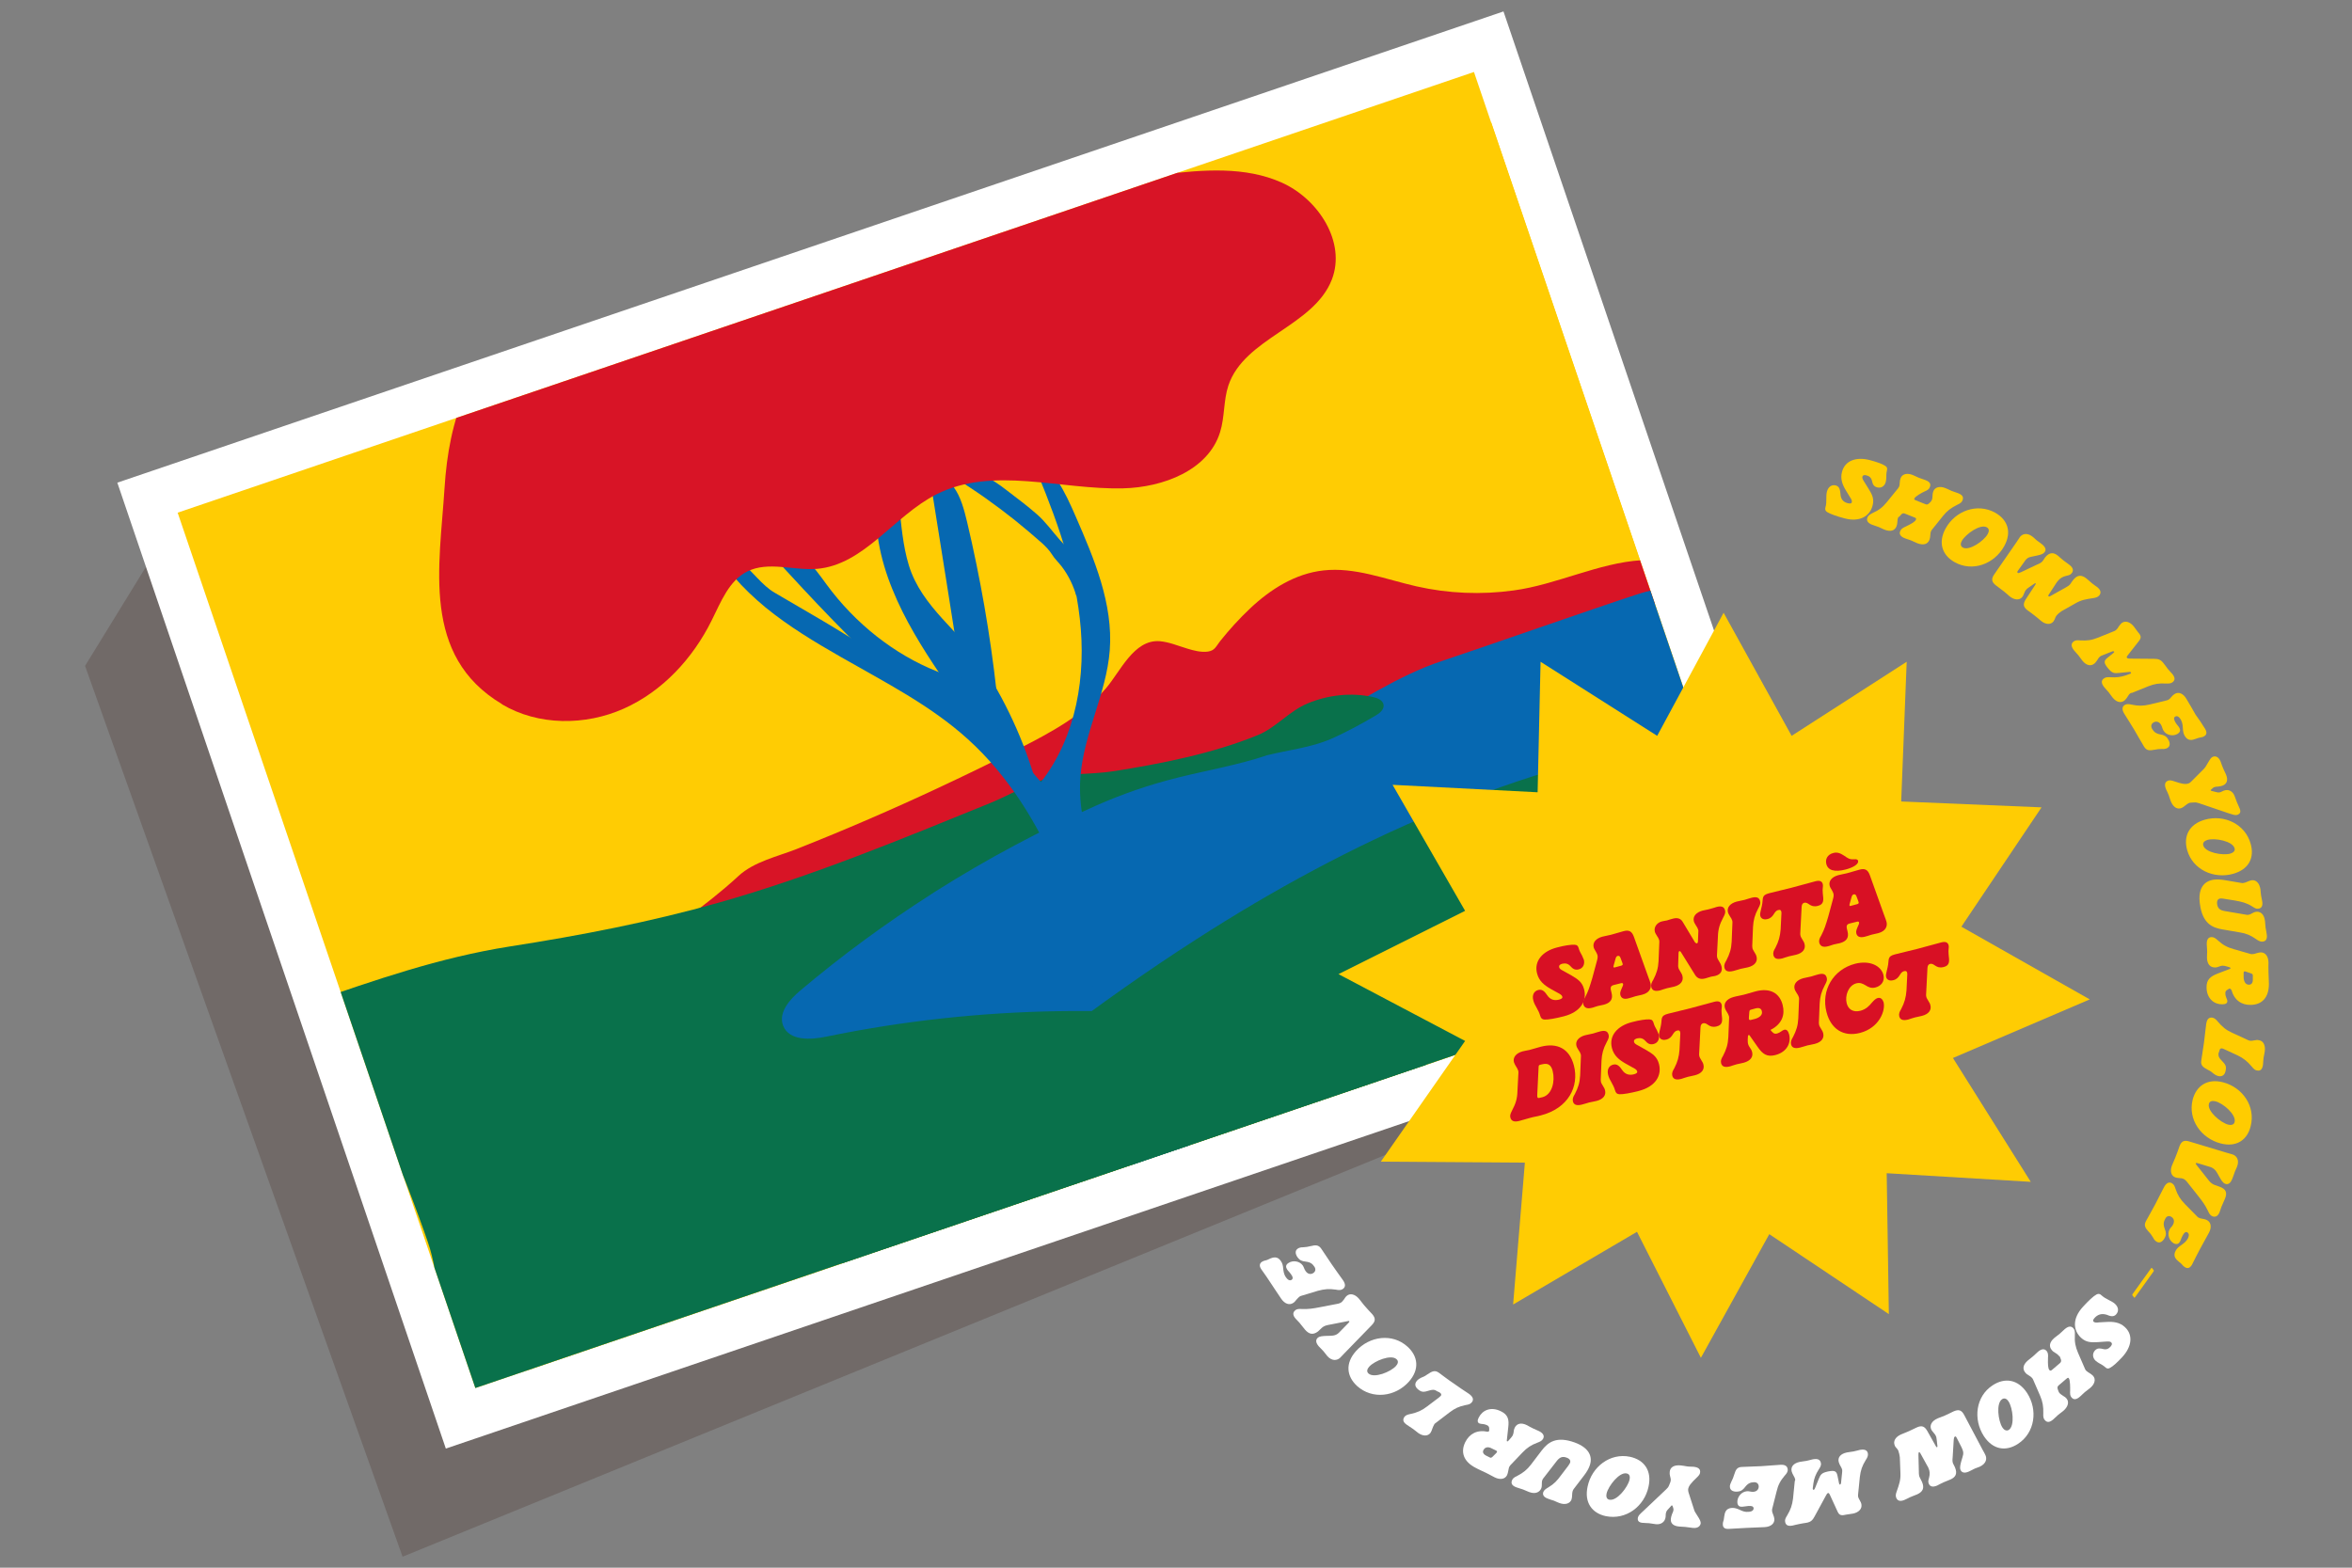 <svg xmlns="http://www.w3.org/2000/svg" xmlns:xlink="http://www.w3.org/1999/xlink" id="Livello_1" x="0px" y="0px" viewBox="0 0 1200 800" style="enable-background:new 0 0 1200 800;" xml:space="preserve"><rect x="0" y="0" width="1200" height="800" fill="#808080" stroke="none"/> <style type="text/css"> .st0{opacity:0.3;} .st1{fill:#4E362F;} .st2{fill:#FFFFFF;} .st3{fill:#FFCC03;} .st4{clip-path:url(#SVGID_00000158016827077133205230000010491768081309559480_);} .st5{fill:#D81426;} .st6{fill:#0668B1;} .st7{fill:#09714B;} .st8{fill:#FFCC00;} .st9{fill:#D81024;} </style> <g> <g id="Livello_1_00000101786848552613414160000011050843034540410552_"> <g> <g> <g class="st0"> <polygon class="st1" points="205.4,794.4 903.8,508.8 744.6,61.1 74.5,289.2 43.4,339.8 "></polygon> </g> <rect x="123.8" y="112" transform="matrix(0.947 -0.322 0.322 0.947 -93.439 180.103)" class="st2" width="746.8" height="520.5"></rect> <g> <rect x="178.9" y="158.5" transform="matrix(0.947 -0.322 0.322 0.947 -95.26 186.107)" class="st3" width="671.2" height="444.5"></rect> <rect x="148" y="136.4" transform="matrix(0.947 -0.322 0.322 0.947 -93.439 180.103)" class="st3" width="698.4" height="471.7"></rect> </g> <g> <defs> <rect id="SVGID_1_" x="148" y="136.4" transform="matrix(0.947 -0.322 0.322 0.947 -93.439 180.103)" width="698.4" height="471.7"></rect> </defs> <clipPath id="SVGID_00000170992129972348800180000005427756966674780336_"> <use xlink:href="#SVGID_1_" style="overflow:visible;"></use> </clipPath> <g style="clip-path:url(#SVGID_00000170992129972348800180000005427756966674780336_);"> <path class="st5" d="M750.4,334.3c-37.4,11.2-74.5,23.2-111.9,36c-96.1,32.8-192.2,65.5-288.2,98.3c9.2-7,18.1-13.8,26.5-21.6 c7.9-7.3,19.9-9.9,29.8-13.8c24.5-9.7,48.8-20.2,72.7-31.4c13.7-6.4,27.2-13,40.7-19.8c16.1-8.2,32.5-17,44.3-30.8 c7.3-8.5,14.2-24.9,27.3-24c4.9,0.4,9.5,2.4,14.2,3.8c3.3,1,7.1,2,10.5,1.5c3.5-0.5,4.1-2.6,6.2-5.3 c4.7-5.9,9.8-11.5,15.3-16.7c10.4-9.8,23-17.8,37.4-19.4c16-1.8,31.6,4.5,47.4,8.1c16.3,3.7,33.2,4.4,49.7,2.1 c21.7-2.9,43.5-14.1,65-15.4c5.2-0.3,10.8,1.2,14.2,5.2s3.8,10.6,0,14.1c-2.1,1.9-4.9,2.7-7.7,3.3 c-22.4,5.6-44.7,11.6-66.9,18c-9.5,2.7-19.8,4.7-29,8.1c-10.7,4-20.9,10.8-31.2,15.7c-41.3,19.5-84.4,34.9-128.7,46.1 c-15.5,3.9-32.1,7.2-47,1.4"></path> <path class="st6" d="M451.1,562.4c-16.9,2.2-36.7,2.8-47.8-10.1c-9.4-10.9-8.3-27.4-4-41.1c10.4-32.9,35.9-59.2,65.2-77.3 c15.9-9.8,32.9-17.5,50.3-24.2c9-3.4,18-6.6,27.1-9.7c8.4-2.8,16-2.3,24.8-2.7c36.5-1.6,72.7-11.1,105.3-27.8 c21.2-10.8,41-24.7,63.7-32.2c21.3-7.1,77.5-26.8,99-33.8c6.7-2.2,14.3-4.3,20.3-0.7c5.2,3.1,7.4,9.4,9.2,15.3 c5.6,18.5,11.3,36.9,16.9,55.4c3.3,10.9,10.7,25.4,5.4,36.8c-4.6,9.9-52.7,27.1-61.7,32c-16.1,8.7-32.4,16.9-48.8,24.7 c-66,31.3-135.1,55.9-206.1,73.3C530.7,549.9,491,556.9,451.1,562.4"></path> <path class="st7" d="M408.4,505.4c-5.5,4.6-11.5,11.4-8.8,18.1c3.1,7.7,13.9,7.2,22,5.5c78.1-16.1,159.2-17.3,237.7-3.8 c19,3.3,39.3,6.3,57.5,12.6c22.4,7.7,16.9,18.5,0.7,33.4c-26.9,24.7-65,34.1-99.2,43.9c-98.4,28.2-192.8,69.8-280,123.4 c-12.4,7.6-24.9,15.6-38.9,19.7c-14,4.2-29.9,4.1-42.2-3.8c-32.8-21.1-28.2-83.7-37.8-117.1c-3.7-12.8-47.4-130.5-62.1-125.4 C191.8,500,224,488.7,260,483c36-5.6,71.8-12.5,106.8-22.4c47.4-13.4,92.9-32.3,138.4-50.8c9.3-3.8,19-9.6,28.4-12.3 c10.5-3.1,23.4-2.2,34.2-3.9c24.4-3.8,51.1-9.1,74-18.5c9.3-3.8,15.8-12.2,25.5-16.2c10.4-4.3,22.1-5.6,33.2-3.2 c2.3,0.5,5,1.6,5.4,3.9c0.4,2.4-2,4.4-4.1,5.6c-7.2,4.2-15.2,8.6-22.8,11.9c-9.8,4.3-22,5.7-32.5,8.3 c-14.5,4.9-30.2,7.6-45.1,11.3c-14.9,3.7-28.4,8.3-42.4,14.5c-28.1,12.5-55.4,27.1-81.4,43.5c-0.8,0.5-1.6,1-2.3,1.5 C452,471.1,429.6,487.5,408.4,505.4"></path> <path class="st6" d="M540.4,446.2c-10.9-25.8-25.8-50.2-46.6-69c-19.2-17.4-42.6-29.2-64.9-42c-13.3-7.6-26.4-15.5-38.3-25.2 c-5.8-4.8-11.3-10-16.2-15.7c-1.5-1.7-6.1-5.8-5.2-8.4c1.3-3.7,7-0.5,8.8,0.9c6.1,4.8,10.7,11.9,17.3,15.7 c7.9,4.6,15.7,9.2,23.6,13.8c15.4,9,30.7,19.5,46.7,27.4c11.2,6.5,22.3,13.1,32.4,21.2c12.4,10,22.8,22.1,33.1,34.2 c18.1-23.2,23.2-54.4,19.8-83.6c-3.3-29.2-14.3-56.9-25.7-84c12,6.3,18.2,19.6,23.6,32c9.5,21.8,19.2,44.7,17.4,68.4 c-1.7,22.2-13.5,42.8-15,65.1c-2.1,30.2,14.9,56.3,22.9,84.3c8.9,31.3,20.3,62,30.4,92.9c1.4,4.2,2.7,8.5,2.3,12.9 c-0.9,9-10.8,16.1-19.6,13.8c-5.7-1.5-10.1-6.2-12.7-11.5c-2.6-5.3-3.6-11.2-4.6-17.1c-7.2-43-12.6-85.7-29.7-126.2"></path> <path class="st6" d="M461,277c-0.6-2.9-1.1-5.8-1.9-8.6c-1.9-6.6-5.5-13.3-11.6-16.5c-2,16.5,1.5,33.4,7.8,48.8 c6.2,15.4,15.1,29.7,24.4,43.5c6.4,9.5,12.9,19,19.7,28.2c3.9,5.3,6.7,11.6,11.2,16.3c3,3.1,6.8,5.8,10.1,8.6 c1.8,1.6,8.9,5.8,9.5,8.1c-5.9-23-15.5-44.9-28.4-64.9c0,0-0.1-0.2-0.2-0.3c-11.7-18-31.3-30.2-37.9-51.7 c-3.1-10.2-3.9-20.9-5-31.5c-0.2-1.4-0.3-2.8-1.1-3.9c-0.9-1.4-2.6-2.1-4.3-1.9c-1.6,0.2-3.1,1.5-3.6,3"></path> <path class="st6" d="M474.9,246.1c2.2-4.4,8.2-2.4,11.7,2.5c3.6,4.9,5.3,11.5,6.8,17.7c6.8,28.7,11.8,57.5,15,86.1 c1,9,3.6,28.2-5.6,26.5c-10.3-1.9-10.5-22.6-12-32c-5.3-33.6-10.6-67.2-16-100.8"></path> <path class="st6" d="M395.5,285.1c3.6-3.9,10.1-3.1,14.7,0c4.6,3.2,7.9,8.3,11.4,13c14.7,20.1,34.6,35.8,56.4,44.5 c6.4,2.6,20.5,7.8,18.1,18.2c-2,8.5-12.1,5.2-17.3,2.1c-20-11.9-38.1-30.3-54.7-47.3C414.4,305.6,404.9,295.3,395.5,285.1"></path> <path class="st6" d="M487.3,243.8c4.1-2.7,9.5-2.6,14.1-1s8.6,4.6,12.5,7.6c5.1,3.9,10.3,7.8,15.1,12 c4.5,3.9,7.9,8.8,11.8,13.2c3,3.4,6.7,6.2,7.7,10.8c0.7,3,1.1,6.1,1.2,9.3c0,1.6,0,3.2,0,4.8c0,1.2-0.6,3.1-0.4,4.2 c-1.5-5.6-4.1-11-7.6-15.6c-1.6-2.1-3.6-3.9-5-6.2c-1.3-2.1-3.1-3.9-4.9-5.6c-4.6-4.1-9.4-8.1-14.2-12 c-9.7-7.7-19.8-14.9-30.4-21.4"></path> <path class="st5" d="M256.1,359.4c18.5,11,42.5,11,62.2,2.2s35.2-25.6,44.8-45c4.7-9.4,8.8-20.3,18.2-25 c10.7-5.3,23.5-0.4,35.4-1.3c24.2-2,39.3-27,61-38c28.8-14.6,63.2-2.3,95.4-3.1c20.3-0.5,43.4-9.2,49.4-28.7 c2.4-7.7,1.7-16.1,4.2-23.7c8.1-24.4,43.5-30.2,52.8-54.1c7.4-19.1-6.8-41.1-25.5-49.5s-40.2-6.6-60.5-4.2 c-84.1,10-166.8,28.6-249.4,47.1c-25.5,5.7-51.7,11.7-73.7,26c-31.3,20.4-41.4,52.1-43.6,87c-2.5,39.7-12,85.6,29.3,110.2"></path> <path class="st7" d="M610.4,479.3c78-50.2,165-89.7,256.9-103.1c8.3-1.2,17.4-2,24.1,2.4c5.9,3.9,8.6,10.8,10.9,17.3 c14.7,41.3,29.4,82.5,44.2,123.8c-110.5,22.6-220.3,49.1-329,79.5c-54.6,15.3-109.1,36.7-164.3,49.1 c-16.1,3.6-27.4,2.2-25.8-17c1.6-19.4,25.7-32.7,39.6-44.4C512.8,548.6,559.9,511.7,610.4,479.3"></path> </g> </g> </g> <g> <polygon class="st3" points="879.4,312.7 914.1,375.5 972.8,337.7 970,409 1041.6,412 1000.7,472.9 1066.2,510 996.4,539.9 1036.1,603.1 962.6,598.7 963.7,670.6 902.7,629.8 867.8,692.9 835.2,628.6 772,665.7 778,593.3 704.5,592.8 747.5,531.2 682.9,497.1 747.5,464.8 710.5,400.5 784.5,404.3 786,337.7 845.5,375.5 "></polygon> </g> <g> <path class="st8" d="M942.8,256.8c1.3,0.3,1.9,0.1,2-0.5c0.2-0.8-0.3-1.7-1-2.7l-2-3.3c-1.7-2.8-3-5.9-2-9.5 c1.5-5.8,7.3-7.8,14.2-6c3.5,0.9,6.5,2,7.8,2.9c1,0.6,1.2,1.2,0.9,2.5c-0.3,1.2-0.3,2.4-0.3,3.7c0,0.4-0.1,1.4-0.3,2.1 c-0.5,1.9-2.1,3.3-4.4,2.7c-1.9-0.5-2.3-1.9-2.6-3.3c-0.4-1.7-1.5-2.5-2.8-2.8c-0.6-0.2-1.8-0.4-2.1,0.7c-0.1,0.5,0,1.2,0.9,2.5 l2.3,3.7c1.8,2.9,2.9,5.1,2,8.5c-1.4,5.5-6.7,8.6-14.4,6.5c-3.9-1-7.4-2.3-8.8-3.2c-0.9-0.6-1.2-1.3-0.8-2.6 c0.4-1.3,0.4-2.7,0.4-4.2c0-1.1,0-2.4,0.3-3.6c0.6-2.3,2.3-3.7,4.4-3.2c2.1,0.5,2.3,2.4,2.5,4.2 C939.1,255,940.7,256.3,942.8,256.8z"></path> <path class="st8" d="M968.4,264.2c-0.2,0.5-0.3,1-0.4,2.6c0,0.3-0.1,1-0.4,1.8c-0.9,2.2-3,2.9-6.1,1.7c-1-0.4-2-0.9-3.1-1.4 c-1.1-0.4-2.3-0.8-3.2-1.1c-2.5-1-3-2.3-2.4-3.8c0.4-0.9,1-1.4,2.8-2.3c3.1-1.4,5-2.9,7.1-5.5l5.7-7c0.2-0.3,0.3-0.5,0.5-0.8 c0.3-0.7,0.3-1.4,0.4-2.5c0-0.4,0.1-1.1,0.4-1.9c0.8-2.1,3.3-2.8,6.2-1.6c0.9,0.4,2,0.9,3.1,1.4c1.2,0.5,2.5,0.8,3.4,1.2 c2.5,1,2.8,2.2,2.2,3.6c-0.4,1-1,1.5-2.9,2.3c-0.7,0.3-4.5,2.3-5,3.5c-0.1,0.2-0.1,0.6,0.7,0.9l5,2c0.9,0.4,1.4,0,2.2-0.8 l0.6-0.6c0.2-0.3,0.3-0.5,0.4-0.7c0.3-0.7,0.4-1.5,0.4-2.4c0-0.6,0.1-1.4,0.4-2.1c0.8-2.1,3.3-2.8,6.2-1.6 c0.9,0.3,1.9,0.9,3.1,1.4c1.2,0.5,2.5,0.8,3.4,1.2c2.5,1,2.7,2.2,2.2,3.6c-0.4,1-1,1.5-2.9,2.4c-3,1.5-5,3-7,5.5l-5.7,7.1 c-0.2,0.2-0.3,0.5-0.5,0.8c-0.2,0.5-0.3,1-0.4,2.6c0,0.3-0.1,1-0.4,1.8c-0.9,2.2-3,2.9-6.2,1.7c-0.9-0.4-2-0.9-3.1-1.4 c-1.1-0.4-2.3-0.8-3.2-1.1c-2.5-1-3-2.3-2.4-3.7c0.5-1.2,1.5-1.7,2.8-2.3c3.1-1.5,4.8-2.5,5.2-3.5c0.2-0.5,0.1-0.9-0.6-1.1l-5-2 c-0.9-0.4-1.5-0.1-2.2,0.8l-0.7,0.8C968.6,263.7,968.5,264,968.4,264.2z"></path> <path class="st8" d="M1022.5,278.8c-5,9-16.1,13.2-25.2,8.1c-6.3-3.5-8.7-9.9-4.6-17.3c5-9,16.1-13,25.2-8 C1024.3,265.2,1026.6,271.5,1022.5,278.8z M1001,275.9c-0.7,1.2-1,2.7,0.4,3.5c3.3,1.9,10.8-3.4,12.7-6.8c0.7-1.2,1-2.7-0.4-3.5 C1010.4,267.2,1003,272.5,1001,275.9z"></path> <path class="st8" d="M1038.9,288.3c1-0.4,2.5-1,3.2-1.9c0.3-0.3,0.7-1.1,1.3-1.9c2.2-2.8,4.4-2.7,6.6-0.9 c0.7,0.6,1.9,1.7,2.8,2.4c1,0.8,2.4,1.7,3.1,2.3c2.2,1.7,1.9,3.2,1.1,4.2c-0.7,0.9-1.6,1.1-2.6,1.3c-2,0.5-3.2,1.1-4.6,2.8 c-0.2,0.2-0.4,0.5-0.6,0.8l-3.7,5.7c-0.5,0.7-0.6,1-0.3,1.2s0.6,0.1,1.4-0.4l7-3.9c1.6-0.9,2.2-1.3,2.7-2c0.4-0.5,0.8-1.3,1.4-2 c2.2-2.8,4.4-2.7,6.8-0.8c0.8,0.6,1.9,1.7,2.9,2.5s1.9,1.4,2.6,1.9c2,1.6,2,3,1.1,4.2c-0.8,1-1.9,1.2-3,1.4 c-3.9,0.6-6.2,0.9-9.4,2.8l-6.9,3.9c-0.8,0.5-1.9,1.4-2.6,2.3c-0.2,0.3-0.4,0.5-0.6,1.1s-0.5,1.2-0.9,1.8 c-1.4,1.8-4,1.7-6.4-0.3c-0.7-0.6-2.3-2-3.4-2.8c-1.2-1-3.5-2.6-3.5-2.6c-2.2-1.7-2.3-3.2-0.9-5.5l4.6-7c0.5-0.8,0.7-1,0.5-1.2 c-0.3-0.2-0.7,0.1-1.2,0.5l-2.2,1.5c-0.8,0.5-1.2,0.9-1.6,1.4c-0.3,0.3-0.5,0.8-0.8,1.5c-0.3,0.6-0.5,1.4-1,2 c-1.4,1.8-4,1.7-6.5-0.3c-0.7-0.6-2.1-1.9-2.9-2.5c-0.8-0.7-3.3-2.4-4.1-3.1c-2.2-1.7-2.4-3.3-0.9-5.5l11.2-16.2 c1.2-1.7,1.6-2.5,2-3c1-1.3,3.4-2.6,6.6,0c0.7,0.6,1,0.9,1.9,1.7c0.9,0.7,1.9,1.4,2.7,2c2.1,1.7,2.2,3.1,1.3,4.1 c-0.9,1.2-2.7,1.4-4.3,1.8c-2.9,0.7-4,0.4-5.6,2.5c-0.1,0.2-0.3,0.4-0.4,0.6l-3.1,4.3c-0.5,0.7-0.6,1-0.3,1.3 c0.3,0.3,0.8,0.1,1.7-0.3L1038.9,288.3z"></path> <path class="st8" d="M1086.8,353.9c-0.4,0.3-0.8,0.7-1.6,2.1c-0.2,0.2-0.6,0.9-1.2,1.4c-1.8,1.5-4.1,1.1-6.2-1.5 c-0.6-0.8-1.3-1.8-2-2.7c-0.7-0.9-1.7-1.8-2.2-2.5c-1.7-2.1-1.5-3.5-0.3-4.4c1-0.8,2.1-0.8,3.8-0.7c2.4,0.2,4.9-0.1,7.3-0.9 l2.2-0.8c0.2-0.1,0.4-0.1,0.5-0.2c0.2-0.2,0.2-0.5,0.1-0.6c-0.3-0.3-0.8-0.2-1-0.2l-5,0.5c-2.7,0.3-3.6,0.1-5.7-2.4 c-2.3-2.8-2.1-3.8-0.3-5.3l3.1-2.5c0.3-0.2,0.5-0.5,0.3-0.7s-0.6-0.2-0.9-0.1l-5.5,2.2c-0.3,0.1-0.6,0.3-0.8,0.5 c-0.4,0.3-0.8,0.7-1.6,2.1c-0.2,0.2-0.6,0.9-1.2,1.4c-1.8,1.5-4.1,1.1-6.2-1.5c-0.6-0.8-1.3-1.8-2-2.7c-0.7-0.9-1.7-1.8-2.2-2.5 c-1.7-2.1-1.5-3.5-0.3-4.5c1-0.8,2.1-0.7,3.5-0.6c3.4,0.2,5.8-0.1,9-1.4l8.4-3.4c0.3-0.1,0.5-0.3,0.8-0.5c0.6-0.5,1-1.1,1.4-1.8 c0.4-0.6,0.9-1.2,1.4-1.7c1.8-1.4,4.2-0.8,6.2,1.6c0.6,0.8,1.3,1.8,2,2.7c1.5,1.8,2.3,2.8,0.7,4.8l-5.8,7.4 c-0.2,0.3-0.7,0.8-0.3,1.2c0.3,0.3,0.7,0.4,1.6,0.4l12,0.1c2.4,0,3.6,0.4,5,2.2c0.7,0.8,1.4,1.9,2.1,2.8c0.8,1,1.8,2,2.4,2.7 c1.7,2.1,1.3,3.3,0.2,4.2c-0.8,0.6-1.6,0.8-3.6,0.7c-3.3-0.2-5.8,0.2-8.8,1.4l-8.4,3.4C1087.3,353.5,1087,353.7,1086.8,353.9z"></path> <path class="st8" d="M1125.1,372c0.9,1.6,0.9,2.9-0.5,3.7c-0.4,0.3-0.8,0.4-1.3,0.5c-0.9,0.2-1.7,0.3-2.9,0.8 c-2.1,0.8-4.1,1.2-5.7-1.4c-0.8-1.3-0.9-2.6-1-4.1c-0.1-1.4-0.2-2.8-1.1-4.4c-1-1.6-2-1.9-2.8-1.4c-0.9,0.5-0.7,1.4,0.1,2.9 c0.7,1.2,1.5,1.9,1.9,2.6c0.7,1.1,0.8,2.3-0.8,3.3c-2.3,1.4-5.8,0.7-7.2-1.7c-0.6-1-0.6-1.8-1.2-2.9c-1.1-1.9-2.8-1.9-3.9-1.2 c-1,0.6-1.5,1.8-0.7,3.2c0.8,1.3,1.6,2.4,4.3,2.9c1.8,0.3,3,0.9,3.9,2.5c1.2,1.9,1,3.6-0.4,4.4c-0.9,0.5-1.9,0.6-2.6,0.5 c-1.6,0-2.6,0.1-4,0.4c-2.6,0.5-4,0.5-5.3-1.6c-1.9-3.1-3.1-5.4-5-8.6s-3.2-5.1-5.1-8.2c-1.4-2.3-1-3.7,0.3-4.5 c1.1-0.6,2.2-0.4,3.6-0.1c3.3,0.7,5.7,0.7,9.1-0.1l8.7-2.1c0.3-0.1,0.6-0.2,0.8-0.3c0.5-0.3,0.9-0.6,1.6-1.5 c0.5-0.6,1-1.1,1.7-1.5c2-1.2,4.3-0.2,5.9,2.5c1.7,2.8,3.1,5.3,4.7,8.1C1122,367.2,1123.4,369.2,1125.1,372z"></path> <path class="st8" d="M1128.1,402.9c-0.2,0.2-0.2,0.2-0.2,0.4c0.1,0.1,0.1,0.2,0.4,0.3l2.8,0.7c0.7,0.2,1.4,0.1,1.9-0.1 s1-0.5,1.5-0.7c2.5-1,4.7,0.3,5.6,2.7c0.3,0.7,0.7,2,1.2,3.2s1.1,2.5,1.4,3.2c0.8,1.9,0,2.7-0.9,3.1c-1.4,0.6-2.7-0.1-4.8-0.7 l-15-5.1c-1-0.3-1.6-0.5-2.7-0.4l-1.6,0.1c-0.3,0-0.6,0.1-0.9,0.2c-0.5,0.2-0.9,0.5-2.2,1.5c-0.2,0.2-0.8,0.7-1.5,1 c-2.1,0.9-4.2-0.2-5.5-3.3c-0.4-0.9-0.7-2.1-1.1-3.2s-1-2.2-1.4-3.1c-1-2.5-0.4-3.7,1-4.3c0.8-0.3,1.5-0.3,3.5,0.4 c3.2,1.1,5.3,1.6,7,1c0.5-0.2,0.9-0.5,1.3-0.9l6.5-6.5c0.6-0.6,1-1.2,1.9-2.8c1.4-2.4,1.9-3.1,2.7-3.4c1.2-0.5,2.9-0.2,4,2.5 c0.3,0.8,0.9,2.7,1.4,3.7c0.5,1.1,0.9,1.9,1.3,2.8c1.3,3.1,0.3,4.9-1.7,5.7c-0.6,0.2-1.3,0.4-2.3,0.5c-0.7,0-1.5,0.1-2,0.3 c-0.5,0.2-0.9,0.6-1.4,1.1L1128.1,402.9z"></path> <path class="st8" d="M1139.4,445.9c-9.9,2.8-20.7-2.1-23.5-12.1c-2-7,0.9-13.2,9-15.5c9.9-2.8,20.6,2.2,23.4,12.3 C1150.3,437.6,1147.5,443.6,1139.4,445.9z M1126.3,428.6c-1.3,0.4-2.6,1.2-2.2,2.8c1,3.7,10,5.3,13.8,4.2 c1.3-0.4,2.6-1.2,2.2-2.7C1139.1,429.2,1130.1,427.5,1126.3,428.6z"></path> <path class="st8" d="M1143.7,450.6c0.3,0,0.6,0.1,0.9,0c0.7-0.1,1.4-0.4,2.1-0.7c0.7-0.3,1.4-0.6,2.1-0.7c2.3-0.3,4,1.5,4.5,4.7 c0.1,0.9,0.1,1.8,0.3,3c0.2,1.2,0.4,2.2,0.6,3.1c0.4,2.6-0.6,3.5-1.9,3.7c-1.1,0.2-1.8-0.2-3.3-1.2c-2.9-1.8-5.2-2.3-8.4-2.9 l-6.2-1c-0.5-0.1-1.1-0.1-1.5-0.1c-1.1,0.1-2,0.9-1.7,2.9c0.3,2.1,1.4,3.1,3.8,3.5l11.1,1.9c0.4,0.1,0.8,0.1,1.1,0 c1.4-0.2,2.3-1.3,3.8-1.5c1.9-0.3,4.1,0.8,4.6,4.6c0.1,0.9,0.2,2.1,0.3,3.4c0.2,1.2,0.5,2.6,0.6,3.5c0.4,2.6-0.6,3.5-2,3.7 c-1,0.1-1.8-0.1-3.5-1.3c-2.7-1.9-5-2.9-8.3-3.4l-8.7-1.5c-5.6-0.9-10.3-3.3-11.6-13c-1.1-7.8,2-11.7,7.1-12.4 c1.5-0.2,3.4-0.1,5.4,0.2L1143.7,450.6z"></path> <path class="st8" d="M1137.6,504.5c-0.1,0-0.3,0-0.4,0.1l-0.8,0.5c-0.7,0.4-1.1,0.9-1,2c0,1.6,0.9,2.6,1,3.7 c0,1.2-0.9,1.7-2.6,1.7c-4,0.1-7.9-2.8-8-8.5c-0.1-4.1,1.9-5.7,5.7-7.2l6-2.3c0.3-0.1,0.5-0.2,0.5-0.4c0-0.3-0.2-0.4-0.5-0.5 l-1.3-0.4c-0.9-0.3-1.6-0.4-2.1-0.4c-1.6,0-2.3,0.9-4,0.9c-2.5,0-4-1.7-4.1-5c0-1,0.1-2.2,0.1-3.4c0-1.2-0.2-2.4-0.2-3.4 c-0.1-2.7,1-3.7,2.5-3.7c1.2,0,2.1,0.7,3.2,1.7c2.5,2.3,4.7,3.5,7.9,4.4l8.7,2.5c0.3,0.1,0.6,0.1,0.9,0.1c0.7,0,1.4-0.2,2.3-0.5 c0.7-0.2,1.4-0.4,2.1-0.4c2.3,0,3.8,2,3.9,5.1c0,1.6-0.1,3.1,0,5c0,1.8,0.2,3.9,0.2,5.8c0.1,7.2-3.6,10.8-9.2,10.9 c-4.7,0.1-8.4-2.3-9.9-7.6C1138.2,504.8,1137.9,504.5,1137.6,504.5z M1147.4,502.5c1.2,0,2-0.8,2-2.5v-2.1c0-0.6-0.1-0.9-1-1.2 l-2.3-0.8c-0.2-0.1-0.5-0.2-0.8-0.2c-0.4,0-0.6,0.2-0.6,0.7v2.3C1144.8,500.8,1145.6,502.5,1147.4,502.5z"></path> <path class="st8" d="M1131.9,537.5c-0.2,1.7,0.5,2.6,1.5,3.6c2.1,2.1,2.5,3,2.2,4.8c-0.3,2.4-1.5,3.5-3.4,3.3 c-0.7-0.1-1.6-0.4-2.8-1.3c-0.7-0.6-1.5-1.3-2.8-1.9c-2.7-1.4-3.9-2.4-3.5-4.8c0.5-3.6,0.9-5.7,1.4-9.3s0.6-5.8,1.1-9.3 c0.4-2.7,1.5-3.5,3.1-3.3c1.2,0.2,2,1,2.9,2.1c2.2,2.6,4.1,4.2,7.2,5.6l8.2,3.8c0.3,0.1,0.6,0.2,0.9,0.3c0.7,0.1,1.4,0,2.2-0.2 c0.7-0.1,1.5-0.3,2.3-0.1c2.3,0.3,3.5,2.5,3.1,5.6c-0.1,1-0.4,2.1-0.6,3.3s-0.2,2.6-0.3,3.6c-0.4,2.7-1.5,3.2-2.9,3 c-1-0.1-1.7-0.6-3-2.2c-2.1-2.5-4.1-4.1-7-5.5l-6.9-3.2c-0.4-0.2-0.8-0.4-1.2-0.4c-0.6-0.1-1.1,0.2-1.3,1.4L1131.9,537.5z"></path> <path class="st8" d="M1133,583.5c-10-2.6-16.8-12.2-14.3-22.3c1.8-7,7.4-11,15.5-8.9c10,2.6,16.7,12.3,14.1,22.4 C1146.6,581.7,1141.1,585.6,1133,583.5z M1130.3,562c-1.3-0.3-2.9-0.3-3.3,1.3c-1,3.7,6,9.6,9.8,10.6c1.3,0.3,2.9,0.3,3.3-1.3 C1141.1,568.8,1134.1,562.9,1130.3,562z"></path> <path class="st8" d="M1135.2,611.7c-0.4,0.9-1.5,3.3-1.8,4.1s-0.6,1.8-0.9,2.6c-0.9,2.4-2.3,2.8-3.7,2.3 c-1.2-0.5-1.7-1.5-2.3-2.8c-1.5-3.1-2.7-4.7-5.3-8l-5.3-6.7c-0.8-1-1.5-1.5-2.1-1.7c-0.5-0.2-1.1-0.3-1.7-0.3 c-0.7-0.1-1.5-0.1-2.3-0.4c-2.1-0.8-2.8-3.3-1.6-6.2c0.3-0.9,1.2-2.6,1.7-4c0.6-1.4,1.8-4.8,2.1-5.7c1-2.6,2.4-3.2,5-2.4 l18.9,5.7c2,0.6,2.9,0.8,3.4,1c1.6,0.6,3.5,2.6,2,6.3c-0.3,0.9-0.8,1.6-1.2,2.8c-0.4,1.1-0.8,2.4-1.2,3.3c-1,2.5-2.3,3-3.6,2.5 c-1.3-0.5-2-1.9-3-3.6c-1.1-1.9-1.8-3.8-4.1-4.8c-0.2-0.1-0.4-0.1-0.6-0.2l-5.9-1.8c-0.8-0.2-1.2-0.4-1.4,0 c-0.1,0.2,0.1,0.4,0.7,1.2l6.1,7.7c0.9,1.1,1.7,1.6,2.6,2c0.7,0.3,1.6,0.5,2.5,0.9C1135.9,606.7,1136.4,608.8,1135.2,611.7z"></path> <path class="st8" d="M1118.4,645.3c-0.9,1.6-2,2.2-3.4,1.5c-0.4-0.2-0.7-0.5-1.1-0.8c-0.6-0.7-1.1-1.3-2.2-2.1 c-1.7-1.4-3.1-2.9-1.7-5.6c0.7-1.3,1.7-2.1,3-3c1.1-0.8,2.3-1.6,3.2-3.2c0.9-1.7,0.6-2.7-0.2-3.2c-0.9-0.5-1.6,0.1-2.4,1.6 c-0.7,1.3-0.9,2.2-1.3,3c-0.6,1.1-1.6,1.8-3.2,1c-2.4-1.3-3.5-4.6-2.2-7.1c0.5-1,1.3-1.4,1.8-2.5c1-1.9,0.2-3.4-1-4 c-1.1-0.6-2.3-0.4-3,1.1c-0.7,1.3-1.2,2.6-0.2,5.2c0.7,1.7,0.8,3-0.1,4.6c-1.1,2-2.6,2.7-4,1.9c-0.9-0.5-1.5-1.3-1.8-2 c-0.8-1.3-1.4-2.2-2.4-3.2c-1.7-1.9-2.5-3.2-1.3-5.4c1.7-3.2,3.1-5.4,4.8-8.7c1.7-3.3,2.7-5.4,4.4-8.6c1.3-2.4,2.7-2.7,4-2 c1.1,0.6,1.5,1.7,1.9,3c1.1,3.2,2.4,5.2,4.8,7.7l6.3,6.4c0.2,0.2,0.4,0.4,0.7,0.5c0.5,0.3,1,0.4,2.1,0.6 c0.7,0.1,1.5,0.3,2.2,0.7c2,1.1,2.4,3.6,0.9,6.4c-1.6,2.9-3,5.4-4.5,8.2C1120.9,640.2,1119.9,642.4,1118.4,645.3z"></path> <path class="st8" d="M1089.3,662c-0.1,0.2-0.3,0.3-0.5,0.1c-0.1-0.1-0.2-0.2-0.2-0.3l-0.5-0.6c-0.2-0.2-0.3-0.6,0-0.9l9.4-13.1 c0.1-0.1,0.3-0.2,0.5-0.1c0.1,0.1,0.2,0.2,0.2,0.3l0.5,0.6c0.2,0.2,0.3,0.5,0,0.9L1089.3,662z"></path> <path class="st2" d="M1068.7,672.5c-0.9,1-1,1.6-0.5,2c0.6,0.5,1.6,0.5,2.8,0.3l3.8-0.2c3.3-0.2,6.6,0.1,9.3,2.6 c4.4,4,3.5,10.1-1.3,15.3c-2.4,2.6-4.8,4.8-6.2,5.5c-1,0.6-1.7,0.5-2.6-0.4c-0.9-0.8-2-1.4-3.1-2c-0.3-0.2-1.2-0.7-1.7-1.2 c-1.4-1.3-1.9-3.4-0.4-5.2c1.4-1.5,2.8-1.1,4.2-0.8c1.7,0.5,2.9-0.2,3.8-1.2c0.4-0.5,1.2-1.4,0.3-2.2c-0.4-0.4-1-0.5-2.6-0.4 l-4.3,0.3c-3.4,0.2-5.9,0.1-8.4-2.2c-4.2-3.9-4.5-9.9,0.9-15.8c2.7-3,5.4-5.5,6.9-6.3c1-0.5,1.7-0.5,2.7,0.5 c1,0.9,2.2,1.6,3.6,2.3c1,0.5,2.2,1.1,3.1,1.9c1.8,1.6,2.2,3.7,0.7,5.4c-1.4,1.6-3.2,0.9-4.9,0.2 C1072.1,670.1,1070.2,670.9,1068.7,672.5z"></path> <path class="st2" d="M1050.3,691.7c-0.3-0.4-0.8-0.8-2.1-1.6c-0.2-0.1-0.9-0.5-1.4-1.2c-1.5-1.8-1.2-4,1.4-6.2 c0.8-0.7,1.8-1.3,2.7-2.1s1.8-1.7,2.5-2.3c2.1-1.8,3.5-1.6,4.5-0.4c0.6,0.7,0.8,1.5,0.7,3.5c-0.2,3.4,0.3,5.8,1.6,8.9l3.6,8.3 c0.1,0.3,0.3,0.5,0.5,0.8c0.5,0.5,1.1,0.9,2.1,1.5c0.3,0.2,0.9,0.6,1.5,1.2c1.5,1.7,0.9,4.2-1.5,6.2c-0.7,0.6-1.7,1.3-2.7,2.1 c-0.9,0.8-1.9,1.8-2.6,2.4c-2,1.7-3.3,1.4-4.2,0.3c-0.7-0.8-0.8-1.6-0.7-3.7c0-0.8,0.1-5.1-0.7-6.1c-0.2-0.2-0.4-0.4-1.1,0.2 l-4.1,3.5c-0.7,0.6-0.7,1.2-0.3,2.3l0.3,0.8c0.1,0.3,0.3,0.5,0.4,0.7c0.5,0.6,1.2,1,1.9,1.5c0.5,0.3,1.2,0.7,1.7,1.3 c1.5,1.7,0.9,4.2-1.5,6.3c-0.7,0.6-1.7,1.3-2.7,2.1c-0.9,0.8-1.9,1.8-2.6,2.4c-2,1.7-3.2,1.4-4.2,0.3c-0.7-0.8-0.9-1.6-0.8-3.6 c0.1-3.3-0.3-5.8-1.6-8.8l-3.6-8.3c-0.1-0.3-0.3-0.5-0.5-0.8c-0.3-0.4-0.8-0.8-2.1-1.6c-0.2-0.1-0.9-0.5-1.4-1.2 c-1.5-1.8-1.2-4,1.4-6.2c0.7-0.6,1.7-1.3,2.6-2.1s1.8-1.7,2.5-2.3c2-1.7,3.4-1.5,4.4-0.4c0.8,1,0.8,2.1,0.7,3.5 c-0.1,3.4,0,5.4,0.7,6.2c0.3,0.4,0.7,0.5,1.3,0l4.1-3.5c0.7-0.6,0.8-1.3,0.3-2.4l-0.4-1C1050.6,692.1,1050.5,691.9,1050.3,691.7 z"></path> <path class="st2" d="M1012.2,732.9c-5.6-8.6-4.2-20.4,4.5-26c6.1-4,12.9-3.1,17.5,3.9c5.6,8.6,4.1,20.3-4.6,26 C1023.5,740.8,1016.8,739.9,1012.2,732.9z M1024.8,715.2c-0.7-1.1-1.9-2.1-3.3-1.2c-3.2,2.1-2,11.1,0.1,14.4 c0.7,1.1,1.9,2.1,3.3,1.3C1028.1,727.5,1026.9,718.5,1024.8,715.2z"></path> <path class="st2" d="M996.3,743c-0.1,1.1-0.3,2.7,0.1,3.7c0.2,0.4,0.6,1.1,1,2c1.4,3.3,0.4,5.1-2.3,6.3 c-0.8,0.4-2.3,0.9-3.4,1.4c-1.2,0.5-2.6,1.3-3.4,1.7c-2.6,1.1-3.7,0.2-4.2-0.9c-0.5-1.1-0.2-1.9,0.1-3c0.5-2,0.5-3.4-0.4-5.3 c-0.1-0.3-0.3-0.6-0.5-0.9l-3.3-6c-0.4-0.8-0.6-1-0.9-0.9s-0.3,0.5-0.3,1.5l0.2,8.1c0,1.8,0.1,2.5,0.5,3.3 c0.3,0.6,0.7,1.3,1.1,2.2c1.4,3.2,0.4,5.1-2.5,6.4c-0.9,0.4-2.4,0.9-3.5,1.4s-2.1,1.1-2.9,1.4c-2.3,1-3.6,0.4-4.2-1 c-0.5-1.1-0.2-2.2,0.2-3.3c1.3-3.7,2.1-5.9,1.9-9.6l-0.3-7.9c-0.1-0.9-0.4-2.3-0.8-3.4c-0.2-0.3-0.3-0.6-0.7-1 c-0.5-0.5-0.9-1-1.1-1.6c-0.9-2.1,0.3-4.3,3.2-5.6c0.9-0.4,2.8-1.1,4.1-1.7c1.4-0.6,3.9-1.9,4-1.9c2.5-1.1,3.9-0.6,5.3,1.8 l4.1,7.3c0.4,0.8,0.6,1.1,0.9,1c0.3-0.1,0.2-0.7,0.1-1.3l-0.3-2.6c-0.1-1-0.2-1.5-0.5-2c-0.2-0.4-0.5-0.8-1-1.4 c-0.4-0.5-1-1.1-1.3-1.8c-0.9-2.1,0.3-4.3,3.3-5.6c0.9-0.4,2.6-1,3.6-1.4s3.7-1.8,4.6-2.2c2.6-1.1,4-0.6,5.3,1.8l9.2,17.4 c1,1.9,1.5,2.6,1.7,3.2c0.7,1.5,0.7,4.2-3,5.9c-0.9,0.4-1.3,0.4-2.4,0.9c-1.1,0.5-2.1,1.1-3,1.5c-2.4,1.1-3.7,0.5-4.3-0.7 c-0.6-1.3,0-3.1,0.4-4.7c0.8-2.9,1.5-3.7,0.4-6.2c-0.1-0.2-0.2-0.4-0.3-0.7l-2.4-4.7c-0.4-0.8-0.6-1-1-0.8s-0.5,0.7-0.6,1.6 L996.3,743z"></path> <path class="st2" d="M915.9,754.9c-0.1-0.5-0.3-1-1.1-2.4c-0.1-0.2-0.5-0.9-0.7-1.7c-0.5-2.3,0.9-4.1,4.2-4.8 c1-0.2,2.2-0.3,3.3-0.5s2.4-0.6,3.3-0.8c2.7-0.5,3.8,0.3,4.1,1.8c0.3,1.3-0.3,2.2-1.2,3.6c-1.3,2-2.3,4.4-2.6,6.9l-0.3,2.3 c0,0.2-0.1,0.4,0,0.6c0.1,0.3,0.3,0.4,0.4,0.4c0.4-0.1,0.6-0.6,0.7-0.8l1.9-4.7c1-2.5,1.6-3.2,4.8-3.9c3.5-0.7,4.3-0.1,4.8,2.2 l0.8,3.9c0.1,0.3,0.2,0.6,0.5,0.6c0.3-0.1,0.4-0.4,0.5-0.8l0.6-5.8c0-0.3,0-0.6,0-0.9c-0.1-0.5-0.3-1-1.1-2.4 c-0.1-0.2-0.5-0.9-0.7-1.7c-0.5-2.3,0.9-4.1,4.2-4.8c1-0.2,2.2-0.3,3.3-0.5s2.4-0.6,3.3-0.8c2.7-0.5,3.8,0.3,4.1,1.8 c0.2,1.2-0.3,2.2-1.1,3.4c-1.8,2.9-2.6,5.2-3,8.6l-0.9,9c0,0.3,0,0.6,0,0.9c0.1,0.7,0.5,1.4,0.9,2.1c0.4,0.7,0.7,1.3,0.8,2 c0.4,2.2-1.3,4.1-4.3,4.7c-1,0.2-2.2,0.3-3.3,0.5c-2.3,0.5-3.6,0.7-4.6-1.6l-3.9-8.5c-0.2-0.3-0.4-1-0.9-0.9 c-0.4,0.1-0.7,0.5-1.1,1.3l-5.7,10.5c-1.1,2.1-2,3-4.3,3.4c-1,0.2-2.3,0.3-3.5,0.6c-1.2,0.2-2.6,0.6-3.5,0.8 c-2.6,0.5-3.5-0.4-3.8-1.8c-0.2-1,0-1.8,1.1-3.5c1.7-2.8,2.5-5.2,2.9-8.4l0.9-9C916,755.4,915.9,755.1,915.9,754.9z"></path> <path class="st2" d="M882,780.2c-1.8,0.1-2.9-0.5-3-2.1c0-0.5,0-0.9,0.1-1.3c0.3-0.9,0.5-1.6,0.6-2.9c0.3-2.2,0.9-4.2,3.9-4.4 c1.5-0.1,2.7,0.4,4.1,1c1.2,0.6,2.6,1.2,4.4,1c1.9-0.1,2.6-0.9,2.6-1.8c-0.1-1-0.9-1.3-2.6-1.2c-1.4,0.1-2.4,0.4-3.2,0.4 c-1.3,0.1-2.4-0.4-2.5-2.3c-0.1-2.7,2.1-5.4,4.9-5.6c1.1-0.1,1.8,0.3,3.1,0.3c2.2-0.1,3-1.6,2.9-2.9c-0.1-1.2-0.9-2.1-2.5-2 c-1.5,0.1-2.8,0.3-4.5,2.5c-1.1,1.5-2.2,2.2-4,2.3c-2.3,0.1-3.6-0.8-3.7-2.4c-0.1-1,0.4-1.9,0.7-2.6c0.7-1.4,1.1-2.3,1.5-3.7 c0.8-2.5,1.4-3.8,3.9-3.9c3.6-0.2,6.2-0.2,9.9-0.4s6-0.5,9.7-0.7c2.7-0.2,3.7,0.9,3.8,2.4c0.1,1.2-0.6,2.1-1.6,3.2 c-2.2,2.6-3.3,4.7-4.1,8.1l-2.2,8.7c-0.1,0.3-0.1,0.6-0.1,0.9c0,0.5,0.1,1.1,0.6,2.2c0.3,0.7,0.5,1.4,0.6,2.2 c0.1,2.3-1.8,3.9-4.9,4.1c-3.3,0.2-6.1,0.2-9.4,0.4C887.7,779.8,885.3,780.1,882,780.2z"></path> <path class="st2" d="M853.3,768.5c-0.1-0.2-0.1-0.3-0.3-0.3c-0.1,0-0.2,0-0.4,0.3l-1.9,2.1c-0.5,0.6-0.7,1.2-0.8,1.8 s0,1.1-0.1,1.7c-0.3,2.7-2.5,4-5,3.7c-0.8-0.1-2.1-0.3-3.4-0.5c-1.3-0.1-2.7-0.1-3.5-0.2c-2-0.2-2.4-1.3-2.3-2.2 c0.1-1.5,1.3-2.4,2.9-3.9l11.5-10.9c0.7-0.7,1.2-1.1,1.6-2.2l0.6-1.5c0.1-0.3,0.2-0.6,0.2-0.9c0.1-0.5,0-1.1-0.4-2.6 c-0.1-0.3-0.2-1-0.1-1.8c0.2-2.3,2.1-3.6,5.5-3.3c1,0.1,2.2,0.3,3.3,0.5s2.5,0.1,3.4,0.2c2.7,0.3,3.5,1.4,3.3,2.9 c-0.1,0.9-0.5,1.5-2,2.9c-2.5,2.4-3.9,4-4.1,5.7c0,0.5,0,1,0.2,1.6l2.8,8.7c0.2,0.8,0.6,1.5,1.6,3c1.5,2.3,1.8,3.1,1.8,4 c-0.1,1.2-1.2,2.7-4,2.4c-0.8-0.1-2.8-0.4-3.9-0.5c-1.2-0.1-2.1-0.1-3.1-0.2c-3.4-0.3-4.5-2-4.2-4.1c0.1-0.6,0.2-1.3,0.6-2.3 c0.3-0.6,0.6-1.3,0.7-1.9c0.1-0.6-0.1-1.1-0.3-1.8L853.3,768.5z"></path> <path class="st2" d="M810,758.6c2.1-10.1,11.5-17.3,21.6-15.2c7.1,1.5,11.3,6.9,9.5,15.2c-2.1,10.1-11.5,17.2-21.8,15.1 C812.3,772.2,808.2,766.8,810,758.6z M831.4,755.1c0.3-1.3,0.2-2.9-1.5-3.2c-3.7-0.8-9.3,6.4-10.2,10.2 c-0.3,1.3-0.2,2.9,1.4,3.2C825,766.1,830.5,758.9,831.4,755.1z"></path> <path class="st2" d="M802.8,760c-0.2,0.3-0.3,0.5-0.4,0.8c-0.2,0.7-0.3,1.4-0.3,2.2c0,0.7-0.1,1.5-0.3,2.2 c-0.8,2.1-3.2,2.9-6.2,1.8c-0.9-0.3-1.6-0.7-2.8-1.2c-1.2-0.4-2.1-0.6-3-1c-2.5-0.9-2.8-2.2-2.4-3.4c0.4-1,1.1-1.5,2.6-2.4 c3-1.8,4.5-3.5,6.4-6.1l3.8-5c0.3-0.4,0.6-0.9,0.8-1.3c0.4-1,0.2-2.1-1.8-2.8s-3.4-0.2-4.9,1.7l-6.9,8.9 c-0.3,0.3-0.4,0.7-0.5,0.9c-0.5,1.3,0,2.6-0.5,4.1c-0.7,1.8-2.7,3.3-6.2,2c-0.9-0.3-2-0.9-3.1-1.3c-1.2-0.4-2.5-0.8-3.4-1.1 c-2.5-0.9-2.8-2.2-2.3-3.5c0.4-1,0.9-1.5,2.8-2.4c2.9-1.5,4.9-3.1,6.9-5.7l5.4-7.1c3.4-4.5,7.7-7.5,16.9-4.2 c7.4,2.7,9.4,7.3,7.6,12c-0.5,1.4-1.4,3-2.7,4.7L802.8,760z"></path> <path class="st2" d="M759.7,730.3c0.1-0.1,0.1-0.3,0.1-0.4V729c0-0.8-0.3-1.4-1.3-1.8c-1.5-0.7-2.7-0.4-3.7-0.8 c-1.1-0.5-1.1-1.6-0.3-3.1c1.8-3.6,6.1-5.7,11.3-3.1c3.7,1.8,4.2,4.3,3.7,8.3l-0.7,6.4c0,0.3-0.1,0.5,0.1,0.6 c0.2,0.1,0.5,0,0.7-0.3l0.9-1c0.6-0.7,1.1-1.3,1.3-1.7c0.7-1.5,0.3-2.5,1-3.9c1.1-2.2,3.3-2.8,6.3-1.3c0.9,0.5,1.9,1.1,3,1.6 s2.3,1,3.1,1.4c2.4,1.2,2.8,2.6,2.1,3.9c-0.6,1.1-1.6,1.5-2.9,2c-3.2,1.2-5.2,2.5-7.6,5l-6.2,6.5c-0.2,0.2-0.4,0.5-0.5,0.7 c-0.3,0.6-0.4,1.4-0.6,2.3c-0.1,0.7-0.3,1.4-0.6,2.1c-1,2-3.5,2.5-6.3,1.1c-1.5-0.7-2.7-1.5-4.4-2.3c-1.6-0.8-3.6-1.6-5.2-2.5 c-6.4-3.2-7.9-8.2-5.4-13.2c2.1-4.2,6-6.4,11.3-5.3C759.2,730.6,759.6,730.5,759.7,730.3z M756.9,739.9 c-0.6,1.1-0.2,2.1,1.3,2.9l1.8,0.9c0.6,0.3,0.8,0.3,1.5-0.3l1.7-1.7c0.2-0.2,0.4-0.4,0.5-0.6c0.2-0.3,0.1-0.6-0.4-0.9l-2.1-1 C759.7,738.3,757.8,738.2,756.9,739.9z"></path> <path class="st2" d="M733.1,709.9c-1.4-1-2.6-0.7-3.9-0.3c-2.8,0.9-3.8,0.8-5.2-0.2c-2-1.4-2.4-3-1.3-4.5 c0.4-0.6,1.1-1.2,2.5-1.9c0.8-0.3,1.8-0.7,3-1.6c2.5-1.7,3.9-2.3,5.9-0.9c2.9,2.1,4.6,3.5,7.6,5.5c2.9,2.1,4.8,3.3,7.8,5.3 c2.2,1.6,2.4,3,1.5,4.2c-0.7,1-1.8,1.3-3.2,1.5c-3.4,0.7-5.6,1.7-8.3,3.8l-7.2,5.5c-0.3,0.2-0.5,0.4-0.6,0.7 c-0.4,0.6-0.6,1.3-0.9,2c-0.2,0.7-0.5,1.4-0.9,2.1c-1.3,1.9-3.9,1.9-6.4,0.1c-0.8-0.6-1.7-1.4-2.7-2.1c-1-0.7-2.2-1.4-3-2 c-2.2-1.5-2.1-2.8-1.3-4c0.6-0.8,1.3-1.2,3.4-1.6c3.2-0.7,5.5-1.7,8.1-3.7l6.1-4.6c0.4-0.3,0.7-0.6,1-0.9 c0.4-0.5,0.4-1.1-0.7-1.8L733.1,709.9z"></path> <path class="st2" d="M691.8,689.5c6.9-7.7,18.6-9.3,26.3-2.3c5.4,4.9,6.3,11.6,0.7,17.9c-6.9,7.7-18.6,9.2-26.4,2.2 C687.1,702.4,686.2,695.8,691.8,689.5z M712.2,697.1c0.9-1,1.6-2.4,0.3-3.5c-2.8-2.6-11.3,0.9-13.9,3.8c-0.9,1-1.6,2.4-0.4,3.5 C701.1,703.5,709.5,700.1,712.2,697.1z"></path> <path class="st2" d="M665.8,678.5c-0.6-0.7-2.3-2.9-2.8-3.5c-0.6-0.7-1.3-1.3-1.9-2c-1.7-1.9-1.5-3.3-0.3-4.3 c0.9-0.8,2.1-0.8,3.5-0.7c3.4,0.1,5.4-0.2,9.5-1l8.3-1.6c1.3-0.2,2-0.6,2.5-1c0.4-0.4,0.8-0.9,1.1-1.3c0.4-0.6,0.8-1.3,1.4-1.8 c1.7-1.5,4.2-0.9,6.2,1.4c0.6,0.7,1.8,2.3,2.7,3.4c1,1.2,3.4,3.8,4.1,4.5c1.8,2.1,1.7,3.6-0.2,5.6l-13.8,14.2 c-1.5,1.5-2.1,2.2-2.5,2.6c-1.3,1.1-3.9,1.9-6.5-1.1c-0.6-0.7-1.1-1.5-1.9-2.4c-0.8-0.9-1.7-1.8-2.4-2.5c-1.7-2-1.5-3.4-0.5-4.3 c1-0.9,2.6-0.9,4.6-1c2.2-0.1,4.3,0.2,6.1-1.5c0.1-0.1,0.3-0.3,0.4-0.4l4.3-4.4c0.6-0.6,0.9-0.9,0.7-1.2 c-0.2-0.2-0.4-0.1-1.4,0.1l-9.7,1.9c-1.4,0.3-2.2,0.8-2.9,1.4c-0.6,0.5-1.2,1.2-1.9,1.8C669.9,681.4,667.9,680.9,665.8,678.5z"></path> <path class="st2" d="M643.5,647.7c-1-1.5-1-2.8,0.2-3.7c0.4-0.3,0.8-0.4,1.2-0.6c0.9-0.2,1.7-0.4,2.8-1c2-0.9,4.1-1.4,5.8,1.1 c0.9,1.3,1.1,2.5,1.2,4c0.2,1.3,0.3,2.8,1.4,4.3c1.1,1.6,2.1,1.8,2.9,1.3c0.8-0.6,0.7-1.5-0.3-2.8c-0.8-1.2-1.6-1.8-2-2.5 c-0.7-1.1-0.9-2.3,0.7-3.3c2.2-1.5,5.7-1,7.3,1.3c0.6,0.9,0.7,1.8,1.4,2.8c1.2,1.8,2.9,1.8,4,1c1-0.7,1.4-1.9,0.5-3.2 s-1.8-2.3-4.5-2.6c-1.9-0.2-3-0.7-4.1-2.2c-1.3-1.9-1.2-3.5,0.1-4.4c0.8-0.6,1.9-0.7,2.6-0.7c1.6-0.1,2.5-0.2,4-0.6 c2.5-0.6,4-0.7,5.4,1.3c2.1,3,3.4,5.2,5.5,8.2c2.1,3.1,3.5,4.9,5.6,7.9c1.5,2.2,1.2,3.6-0.1,4.5c-1,0.7-2.2,0.6-3.6,0.3 c-3.4-0.5-5.7-0.3-9.1,0.6l-8.6,2.6c-0.3,0.1-0.6,0.2-0.8,0.4c-0.4,0.3-0.8,0.7-1.6,1.6c-0.5,0.6-0.9,1.2-1.6,1.6 c-1.9,1.3-4.3,0.5-6.1-2.1c-1.9-2.7-3.4-5.2-5.2-7.8C646.8,652.3,645.4,650.4,643.5,647.7z"></path> </g> </g> </g> </g> <g> <path class="st9" d="M795.5,510.1c1.4-0.4,1.8-0.9,1.6-1.5c-0.2-0.8-1.2-1.4-2.4-2l-3.6-2c-3.1-1.8-5.9-3.9-6.9-7.9 c-1.6-6.3,2.8-11.3,10.2-13.2c3.7-1,7.2-1.5,8.9-1.4c1.3,0.1,1.8,0.5,2.2,1.9c0.3,1.3,1,2.4,1.7,3.7c0.1,0.4,0.6,1.3,0.9,2.1 c0.5,2-0.2,4.3-2.7,4.9c-2.1,0.5-3.2-0.6-4.2-1.7c-1.3-1.4-2.7-1.5-4.1-1.2c-0.7,0.2-1.9,0.6-1.6,1.8c0.1,0.6,0.6,1.1,2.2,1.9 l4.1,2.3c3.2,1.9,5.4,3.3,6.4,7c1.6,6-1.8,11.6-10.2,13.8c-4.2,1.1-8.2,1.8-10,1.7c-1.2-0.1-1.8-0.6-2.2-2s-1.1-2.8-1.9-4.2 c-0.6-1-1.3-2.3-1.6-3.6c-0.7-2.5,0.2-4.7,2.5-5.3c2.2-0.6,3.5,1.1,4.6,2.7C791,510.3,793.2,510.7,795.5,510.1z"></path> <path class="st9" d="M826.7,507.7c-0.3-1.3,0.2-2.1,1.3-4.7c0.1-0.4,0.2-0.6,0.1-0.9c-0.1-0.3-0.3-0.5-0.9-0.4l-4,1 c-1.8,0.5-1.6,1.7-1,3.9c0.9,3.4-0.6,5.2-3.9,6.1c-1,0.3-2.3,0.4-3.2,0.7c-0.9,0.2-1.9,0.7-2.9,0.9c-2.7,0.7-3.9-0.2-4.4-1.8 c-0.3-1.3,0.2-2.4,1-3.7c1.7-3.3,2.3-5.4,3.6-9.7l2.4-8.9c0.4-1.4,0.4-2.2,0.2-2.9c-0.2-0.6-0.5-1.2-0.8-1.7 c-0.4-0.7-0.9-1.4-1.1-2.2c-0.6-2.4,1.1-4.5,4.4-5.4c1-0.3,3-0.6,4.5-1s5.2-1.5,6.3-1.8c2.9-0.8,4.3,0.1,5.3,2.8l7.2,20.1 c0.8,2.1,1.1,3,1.3,3.7c0.5,1.8,0,4.7-4.2,5.8c-1,0.3-2.1,0.4-3.5,0.8s-2.3,0.8-3.3,1C828.4,510.2,827.1,509.3,826.7,507.7z M827.1,492.8c0.7-0.2,0.9-0.5,0.8-0.9c0-0.2-0.4-1.1-0.4-1.2l-0.8-2.1c-0.3-0.8-0.9-0.9-1.3-0.8c-0.4,0.1-0.8,0.3-1.1,1.3 l-0.9,3.2c-0.1,0.6-0.3,0.9-0.2,1.1c0.1,0.3,0.3,0.4,0.6,0.3L827.1,492.8z"></path> <path class="st9" d="M865.8,481.4c0.3-0.1,0.5-0.5,0.5-1l0.2-5c0.1-0.4,0-0.6-0.1-1c-0.2-0.7-0.6-1.4-1.1-2.1 c-0.4-0.7-0.9-1.4-1.1-2.2c-0.6-2.4,1.1-4.5,4.4-5.4c1-0.3,2.3-0.4,3.6-0.8c1.3-0.3,2.7-0.8,3.7-1.1c2.8-0.7,3.8,0.2,4.2,1.7 c0.3,1.1,0.1,1.9-1,3.9c-1.7,3.2-2.5,5.8-2.6,9.3l-0.5,9.8c0,0.4,0,0.7,0.1,1c0.1,0.6,0.4,1.1,1.3,2.6c0.2,0.3,0.6,0.9,0.9,2 c0.6,2.2-0.2,4.1-3.1,4.9c-0.8,0.2-1.3,0.2-2.2,0.4c-0.9,0.2-2.1,0.7-3,0.9c-2.6,0.7-4.1-0.2-5.1-1.7l-7.2-11.6 c-0.3-0.5-0.5-0.7-0.9-0.6c-0.3,0.1-0.4,0.5-0.4,1l-0.2,6.3c0,0.4,0,0.7,0.1,1c0.1,0.6,0.4,1.1,1.3,2.6c0.2,0.3,0.6,0.9,0.8,1.8 c0.6,2.4-0.8,4.5-4.3,5.4c-1.1,0.3-2.4,0.5-3.6,0.8c-1.2,0.3-2.5,0.8-3.5,1.1c-2.9,0.7-4.1-0.1-4.5-1.7c-0.3-1.3,0.2-2.4,1-3.7 c1.7-3.3,2.5-5.8,2.7-9.5l0.4-9.8c0-0.4,0-0.6-0.1-1c-0.2-0.7-0.6-1.4-1.1-2.1c-0.4-0.7-0.9-1.4-1.1-2.2c-0.6-2.4,1.2-4.6,3.6-5.2 c0.7-0.2,1.7-0.3,2.6-0.5c0.8-0.2,2-0.7,3-0.9c2.6-0.7,4.1,0.1,5,1.6l6.3,10.5C865.2,481.2,865.5,481.5,865.8,481.4z"></path> <path class="st9" d="M894.1,483.8c0.1,0.6,0.4,1.1,1.3,2.6c0.2,0.3,0.6,0.9,0.8,1.8c0.6,2.4-0.8,4.5-4.3,5.4 c-1.1,0.3-2.6,0.5-3.8,0.8s-2.8,0.9-3.8,1.1c-2.9,0.7-4.1-0.1-4.5-1.7c-0.3-1.3,0.2-2.4,1-3.7c1.7-3.3,2.5-5.8,2.7-9.5l0.4-9.8 c0-0.4,0-0.6-0.1-1c-0.2-0.7-0.6-1.4-1.1-2.1c-0.4-0.7-0.9-1.4-1.1-2.2c-0.6-2.4,1.1-4.5,4.4-5.4c1-0.3,2.6-0.5,4.1-0.9 s2.7-0.9,3.7-1.1c2.8-0.7,3.8,0.2,4.2,1.7c0.3,1.1,0.1,1.9-1,3.9c-1.7,3.2-2.4,5.8-2.6,9.3l-0.4,9.8 C894,483.2,894.1,483.5,894.1,483.8z"></path> <path class="st9" d="M901.8,469c-2.4,0.6-3.5-0.6-3.7-1.7c-0.3-1.2,0.3-2.5,0.8-5c0.9-3.9-0.5-5.4,3.8-6.5 c4.6-1.2,6.8-1.6,11.4-2.8c4.7-1.2,7.5-2.1,12.2-3.3c2-0.5,3.3-0.1,3.7,1.5c0.3,1.3-0.3,1.9,0,4.7c0.4,3.4,0.7,5.6-2.6,6.4 c-4,1-4.7-2.2-6.9-1.6c-0.7,0.2-1.2,0.7-1.3,2l-0.7,13.7c0,0.4,0,0.7,0.1,1c0.1,0.6,0.4,1.1,1.3,2.6c0.2,0.3,0.6,0.9,0.8,1.8 c0.6,2.4-0.8,4.5-4.3,5.4c-1.1,0.3-2.4,0.5-3.6,0.8c-1.2,0.3-2.5,0.8-3.5,1.1c-2.9,0.7-4.1-0.1-4.5-1.7c-0.3-1.3,0.2-2.4,1-3.7 c1.7-3.3,2.4-5.8,2.7-9.5l0.4-8.2c0-0.3,0-0.6-0.1-0.9c-0.2-0.6-0.5-1-1.5-0.7C904.9,464.9,905.3,468.1,901.8,469z"></path> <path class="st9" d="M947.1,476.3c-0.3-1.3,0.2-2.1,1.3-4.7c0.1-0.4,0.2-0.6,0.1-0.9c-0.1-0.3-0.3-0.5-0.9-0.4l-4,1 c-1.8,0.5-1.6,1.7-1,3.9c0.9,3.4-0.6,5.2-3.9,6.1c-1,0.3-2.3,0.4-3.2,0.7c-0.9,0.2-1.9,0.7-2.9,0.9c-2.7,0.7-3.9-0.2-4.4-1.8 c-0.3-1.3,0.2-2.4,1-3.7c1.7-3.3,2.3-5.4,3.6-9.7l2.4-8.9c0.4-1.4,0.4-2.2,0.2-2.9c-0.2-0.6-0.5-1.2-0.8-1.7 c-0.4-0.7-0.9-1.4-1.1-2.2c-0.6-2.4,1.1-4.5,4.4-5.4c1-0.3,3-0.6,4.5-1s5.2-1.5,6.3-1.8c2.9-0.8,4.3,0.1,5.3,2.8l7.2,20.1 c0.8,2.1,1.1,3,1.3,3.7c0.5,1.8,0,4.7-4.2,5.8c-1,0.3-2.1,0.4-3.5,0.8s-2.3,0.8-3.3,1C948.8,478.7,947.5,477.9,947.1,476.3z M931.8,440.9c-0.6-2.4,0.5-4.8,3.5-5.6c2.5-0.7,4.2,0.5,5.8,1.5c1.6,1.1,2.5,1.8,4.5,1.7h0.7c0.6-0.1,1.5,0,1.7,0.8 c0.4,1.5-2.1,3.3-6.3,4.4C935.9,445.2,932.6,444.1,931.8,440.9z M947.5,461.4c0.7-0.2,0.9-0.5,0.8-0.9c0-0.2-0.4-1.1-0.4-1.2 l-0.8-2.1c-0.3-0.8-0.9-0.9-1.3-0.8c-0.4,0.1-0.8,0.3-1.1,1.3l-0.9,3.2c-0.1,0.6-0.3,0.9-0.2,1.1c0.1,0.3,0.3,0.4,0.6,0.3 L947.5,461.4z"></path> <path class="st9" d="M803,543.7c2.8,10.7-2.8,21.9-16.9,25.5c-2.6,0.7-2.7,0.5-5.6,1.3c-2,0.5-4.3,1.3-5.3,1.5 c-2.9,0.8-4.2-0.1-4.6-1.7c-0.3-1.1,0-1.9,1-3.9c1.7-3.2,2.5-5.7,2.6-9.4l0.5-9.6c0-0.4,0-0.7-0.1-1c-0.2-0.7-0.6-1.4-1.3-2.5 c-0.2-0.3-0.6-1-0.9-1.9c-0.6-2.4,1.1-4.6,4.5-5.5c1-0.3,2.2-0.4,3.4-0.7s3.4-1,6-1.7C794.3,532.1,800.7,534.9,803,543.7z M787,559.9c4.9-1.3,6.5-8.1,5.2-13.3c-0.7-2.9-2.2-4.3-5.3-3.5l-0.9,0.2c-0.7,0.2-1,0.3-1,1.3l-0.7,14.3c0,0.4,0,0.7,0.1,1 s0.3,0.5,0.8,0.4L787,559.9z"></path> <path class="st9" d="M816.8,552c0.1,0.6,0.4,1.1,1.3,2.6c0.2,0.3,0.6,0.9,0.8,1.8c0.6,2.4-0.8,4.5-4.3,5.4 c-1.1,0.3-2.6,0.5-3.8,0.8s-2.8,0.9-3.8,1.1c-2.9,0.7-4.1-0.1-4.5-1.7c-0.3-1.3,0.2-2.4,1-3.7c1.7-3.3,2.5-5.8,2.7-9.5l0.4-9.8 c0-0.4,0-0.6-0.1-1c-0.2-0.7-0.6-1.4-1.1-2.1c-0.4-0.7-0.9-1.4-1.1-2.2c-0.6-2.4,1.1-4.5,4.4-5.4c1-0.3,2.6-0.5,4.1-0.9 s2.7-0.9,3.7-1.1c2.8-0.7,3.8,0.2,4.2,1.7c0.3,1.1,0.1,1.9-1,3.9c-1.7,3.2-2.4,5.8-2.6,9.3l-0.4,9.8 C816.7,551.4,816.8,551.7,816.8,552z"></path> <path class="st9" d="M833.7,548.2c1.4-0.4,1.8-0.9,1.6-1.5c-0.2-0.8-1.2-1.4-2.4-2l-3.6-2c-3.1-1.8-5.9-3.9-6.9-7.9 c-1.6-6.3,2.8-11.3,10.2-13.2c3.7-1,7.2-1.5,8.9-1.4c1.3,0.1,1.8,0.5,2.2,1.9c0.3,1.3,1,2.4,1.7,3.7c0.1,0.4,0.6,1.3,0.9,2.1 c0.5,2-0.2,4.3-2.7,4.9c-2.1,0.5-3.2-0.6-4.2-1.7c-1.3-1.4-2.7-1.5-4.1-1.2c-0.7,0.2-1.9,0.6-1.6,1.8c0.1,0.6,0.6,1.1,2.2,1.9 l4.1,2.3c3.2,1.9,5.4,3.3,6.4,7c1.6,6-1.8,11.6-10.2,13.8c-4.2,1.1-8.2,1.8-10,1.7c-1.2-0.1-1.8-0.6-2.2-2s-1.1-2.8-1.9-4.2 c-0.6-1-1.3-2.3-1.6-3.6c-0.7-2.5,0.2-4.7,2.5-5.3c2.2-0.6,3.5,1.1,4.6,2.7C829.2,548.4,831.4,548.8,833.7,548.2z"></path> <path class="st9" d="M850.2,530.5c-2.4,0.6-3.5-0.6-3.7-1.7c-0.3-1.2,0.3-2.5,0.8-5c0.9-3.9-0.5-5.4,3.8-6.5 c4.6-1.2,6.8-1.6,11.4-2.8c4.7-1.2,7.5-2.1,12.2-3.3c2-0.5,3.3-0.1,3.7,1.5c0.3,1.3-0.3,1.9,0,4.7c0.4,3.4,0.7,5.6-2.6,6.4 c-4,1-4.7-2.2-6.9-1.6c-0.7,0.2-1.2,0.7-1.3,2l-0.7,13.7c0,0.4,0,0.7,0.1,1c0.1,0.6,0.4,1.1,1.3,2.6c0.2,0.3,0.6,0.9,0.8,1.8 c0.6,2.4-0.8,4.5-4.3,5.4c-1.1,0.3-2.4,0.5-3.6,0.8s-2.5,0.8-3.5,1.1c-2.9,0.7-4.1-0.1-4.5-1.7c-0.3-1.3,0.2-2.4,1-3.7 c1.7-3.3,2.4-5.8,2.7-9.5l0.4-8.2c0-0.3,0-0.6-0.1-0.9c-0.2-0.6-0.5-1-1.5-0.7C853.3,526.4,853.7,529.6,850.2,530.5z"></path> <path class="st9" d="M903.5,525.8c0,0.1,0.1,0.3,0.2,0.3l0.7,0.7c0.6,0.6,1.2,0.9,2.3,0.6c1.7-0.5,2.5-1.6,3.6-1.9 c1.3-0.3,2,0.6,2.5,2.3c1.1,4.2-0.9,9-7,10.6c-4.3,1.1-6.5-0.5-9-4.1l-4-5.7c-0.2-0.3-0.3-0.5-0.6-0.4s-0.4,0.3-0.4,0.7l-0.1,1.5 c0,1,0,1.8,0.2,2.4c0.5,1.7,1.5,2.2,2,3.9c0.7,2.6-0.7,4.6-4.2,5.6c-1.1,0.3-2.4,0.5-3.6,0.8c-1.2,0.3-2.5,0.8-3.5,1.1 c-2.9,0.7-4.1-0.1-4.5-1.7c-0.3-1.3,0.2-2.4,1-3.7c1.7-3.3,2.5-5.8,2.7-9.5l0.4-9.8c0-0.4,0-0.6-0.1-1c-0.2-0.7-0.6-1.4-1.1-2.2 c-0.4-0.6-0.8-1.3-1-2.1c-0.6-2.4,1.1-4.5,4.4-5.4c1.7-0.5,3.3-0.7,5.3-1.2c1.9-0.5,4.1-1.2,6-1.7c7.5-2,12.3,1,13.8,6.9 c1.3,5-0.3,9.5-5.5,12.4C903.6,525.2,903.4,525.5,903.5,525.8z M898.9,516c-0.3-1.3-1.3-1.9-3.2-1.4l-2.2,0.6 c-0.7,0.2-0.9,0.3-1,1.3l-0.2,2.6c0,0.3,0,0.6,0,0.9c0.1,0.4,0.4,0.6,0.9,0.5l2.4-0.6C897.8,519.2,899.4,517.9,898.9,516z"></path> <path class="st9" d="M928.1,522.9c0.1,0.6,0.4,1.1,1.3,2.6c0.2,0.3,0.6,0.9,0.8,1.8c0.6,2.4-0.8,4.5-4.3,5.4 c-1.1,0.3-2.6,0.5-3.8,0.8s-2.8,0.9-3.8,1.1c-2.9,0.7-4.1-0.1-4.5-1.7c-0.3-1.3,0.2-2.4,1-3.7c1.7-3.3,2.5-5.8,2.7-9.5l0.4-9.8 c0-0.4,0-0.6-0.1-1c-0.2-0.7-0.6-1.4-1.1-2.1c-0.4-0.7-0.9-1.4-1.1-2.2c-0.6-2.4,1.1-4.5,4.4-5.4c1-0.3,2.6-0.5,4.1-0.9 s2.7-0.9,3.7-1.1c2.8-0.7,3.8,0.2,4.2,1.7c0.3,1.1,0.1,1.9-1,3.9c-1.7,3.2-2.4,5.8-2.6,9.3L928,522 C928,522.3,928.1,522.7,928.1,522.9z"></path> <path class="st9" d="M960.9,497.4c0.9,3.5-1.3,5.8-4,6.5c-2.2,0.6-3.7-0.2-5.1-1.1c-1.4-0.8-2.7-1.5-4.7-1 c-4.1,1.1-5.9,6.4-4.9,10.2c0.7,2.8,3,4.8,7,3.8c2.9-0.8,4.5-2.5,5.8-4.1c1-1.1,1.9-2.1,3-2.4c1.5-0.4,2.5,0.6,3,2.1 c1.1,4.2-2.1,13.1-12,15.7c-8.5,2.2-14.9-2-17.1-10.6c-2.9-11.1,3.4-21.8,14.6-24.7C954.1,489.9,959.7,492.9,960.9,497.4z"></path> <path class="st9" d="M966,500.2c-2.4,0.6-3.5-0.6-3.7-1.7c-0.3-1.2,0.3-2.5,0.8-5c0.9-3.9-0.5-5.4,3.8-6.5 c4.6-1.2,6.8-1.6,11.4-2.8c4.7-1.2,7.5-2.1,12.2-3.3c2-0.5,3.3-0.1,3.7,1.5c0.3,1.3-0.3,1.9,0,4.7c0.4,3.4,0.7,5.6-2.6,6.4 c-4,1-4.7-2.2-6.9-1.6c-0.7,0.2-1.2,0.7-1.3,2l-0.7,13.7c0,0.4,0,0.7,0.1,1c0.1,0.6,0.4,1.1,1.3,2.6c0.2,0.3,0.6,0.9,0.8,1.8 c0.6,2.4-0.8,4.5-4.3,5.4c-1.1,0.3-2.4,0.5-3.6,0.8c-1.2,0.3-2.5,0.8-3.5,1.1c-2.9,0.7-4.1-0.1-4.5-1.7c-0.3-1.3,0.2-2.4,1-3.7 c1.7-3.3,2.4-5.8,2.7-9.5l0.4-8.2c0-0.3,0-0.6-0.1-0.9c-0.2-0.6-0.5-1-1.5-0.7C969.1,496.1,969.5,499.3,966,500.2z"></path> </g> </svg>